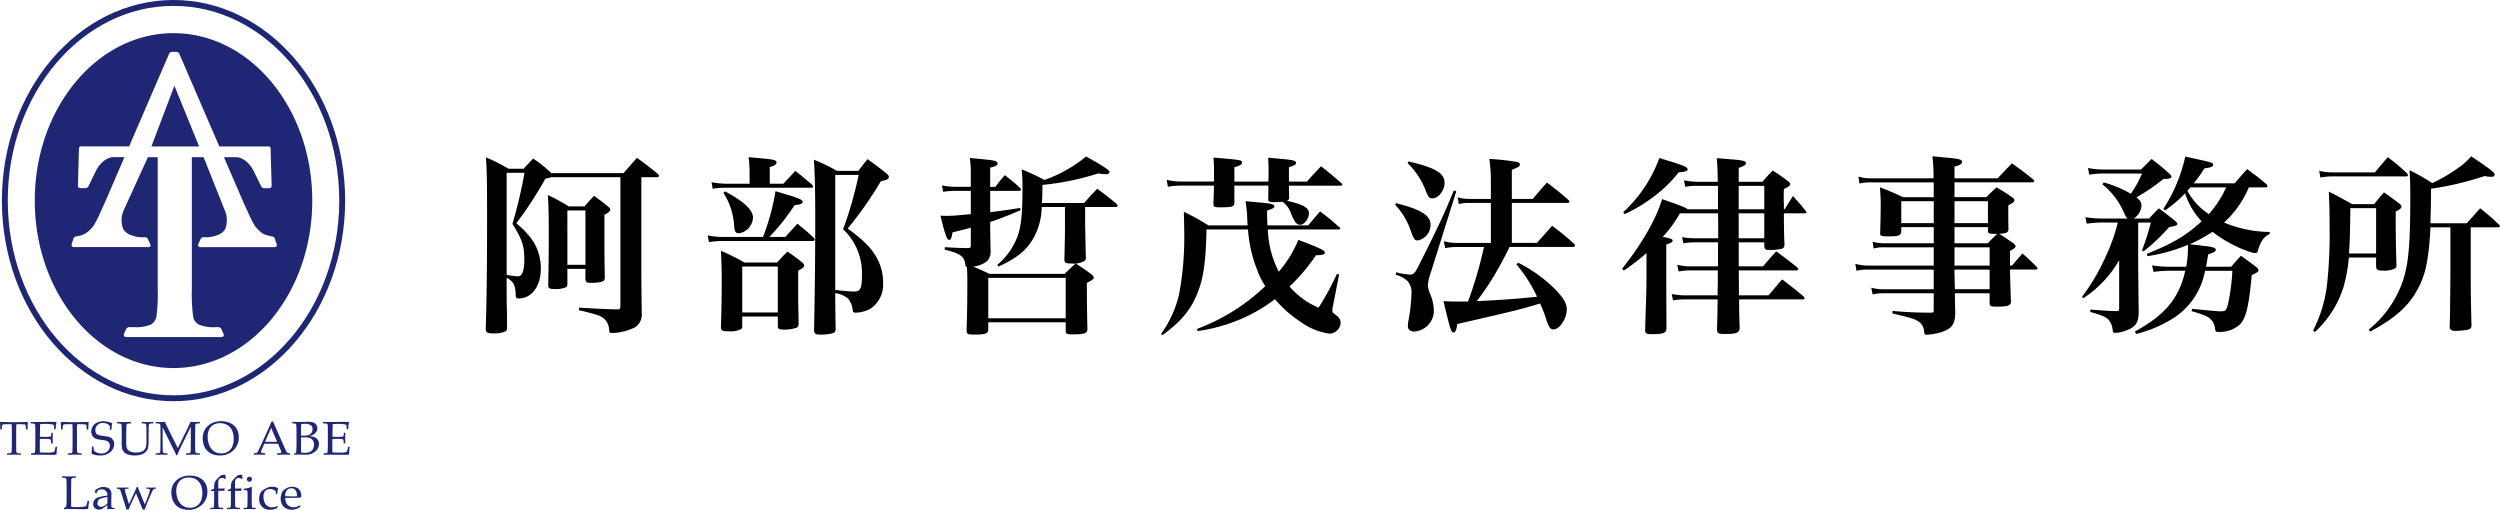 <svg xmlns="http://www.w3.org/2000/svg" width="391" height="79.742" viewBox="0 0 391 79.742">
  <g id="logo" transform="translate(-20 -5.001)">
    <g id="グループ_2" data-name="グループ 2" transform="translate(20 5)">
      <g id="グループ_37" data-name="グループ 37" transform="translate(0 0)">
        <path id="パス_1" data-name="パス 1" d="M.267,68.364H.036c0-.575-.015-.976-.036-1.2.27.01.7.02,1.274.039.472.007.784.012.94.012s.563-.007,1.179-.021q.665-.016.972-.03c-.028.273-.048.67-.059,1.2h-.24l-.03-.34A3.409,3.409,0,0,0,4,67.662L3.964,67.6,3.9,67.57c-.033-.006-.159-.016-.373-.028s-.382-.02-.507-.02H2.567a8.855,8.855,0,0,0-.036.939v2.116c0,.326,0,.651.01.958a1.2,1.2,0,0,0,.052.409l.14.1a2.538,2.538,0,0,0,.54.04v.229c-.447-.02-.78-.028-1-.028-.1,0-.487.008-1.166.028v-.229a2.574,2.574,0,0,0,.541-.04l.128-.083a.809.809,0,0,0,.058-.351c0-.054.007-.395.021-1.03v-2.11l-.009-.333-.023-.612H1.266a5.033,5.033,0,0,0-.767.04l-.116.043A1.3,1.3,0,0,0,.31,68Z" transform="translate(0 -1.18)" fill="#1f2774"/>
        <path id="パス_2" data-name="パス 2" d="M4.945,72.309v-.228a1.427,1.427,0,0,0,.514-.06l.077-.071a1.2,1.2,0,0,0,.05-.376c.017-.321.023-.593.023-.823V68.9c0-.328,0-.646-.01-.964a1.12,1.12,0,0,0-.055-.406l-.136-.09a2.755,2.755,0,0,0-.54-.038v-.234l1.063.019,1.125-.015c.542-.009.934-.014,1.18-.014a5.2,5.2,0,0,1,.695.044l-.08.361c-.009.02-.029.268-.069.751H8.547a3.972,3.972,0,0,0-.05-.676,1.8,1.8,0,0,0-.449-.111,7.731,7.731,0,0,0-.838-.05c-.061,0-.194,0-.4.016s-.355.016-.443.021c-.009.269-.019.523-.024.755l-.015,1.218c.293.02.56.025.8.025a5.284,5.284,0,0,0,.756-.04l.151-.053a.807.807,0,0,0,.06-.3l.024-.25h.223v.07l-.016.751.016.844h-.26l-.011-.248a.851.851,0,0,0-.048-.334l-.162-.088a5.166,5.166,0,0,0-.829-.042c-.162,0-.4.006-.707.019-.012.237-.018.6-.018,1.073,0,.449.006.786.018,1.019.36.027.76.036,1.2.036a6.08,6.08,0,0,0,.673-.023l.374-.1.091-.3c.053-.214.089-.374.1-.483H9.03a8.875,8.875,0,0,0-.1,1.209,5.186,5.186,0,0,1-.781.047l-2.225-.022c-.033,0-.36.006-.978.022" transform="translate(-0.086 -1.18)" fill="#1f2774"/>
        <path id="パス_3" data-name="パス 3" d="M9.943,68.364H9.711c0-.575-.013-.976-.038-1.2.274.01.7.02,1.277.039.471.007.782.012.94.012s.561-.007,1.175-.021c.443-.011.772-.021.974-.03-.028.273-.049.67-.06,1.2h-.241l-.028-.34a3.262,3.262,0,0,0-.041-.362l-.033-.061-.062-.031c-.034-.006-.155-.016-.369-.028s-.384-.02-.509-.02h-.454a8.316,8.316,0,0,0-.037.939v2.116c0,.326,0,.651.009.958a1.172,1.172,0,0,0,.055.409l.139.1a2.518,2.518,0,0,0,.539.04v.229c-.446-.02-.778-.028-1.005-.028-.094,0-.483.008-1.163.028v-.229a2.513,2.513,0,0,0,.538-.04l.13-.083a.82.82,0,0,0,.059-.351c0-.054.008-.395.018-1.03v-2.11l-.006-.333-.024-.612h-.556a5.024,5.024,0,0,0-.763.04l-.115.043A1.168,1.168,0,0,0,9.985,68Z" transform="translate(-0.17 -1.18)" fill="#1f2774"/>
        <path id="パス_4" data-name="パス 4" d="M14.563,72.133a8.479,8.479,0,0,0,.068-1.128h.251a2.711,2.711,0,0,0,.062.625l.208.2a1.629,1.629,0,0,0,.442.195,1.847,1.847,0,0,0,.534.085,1.414,1.414,0,0,0,.695-.169,1.058,1.058,0,0,0,.463-.442,1.225,1.225,0,0,0,.146-.585,1.071,1.071,0,0,0-.073-.415l-.224-.278-.367-.154c-.092-.008-.276-.036-.552-.074s-.51-.072-.7-.11a1.643,1.643,0,0,1-.573-.274,1.143,1.143,0,0,1-.3-.407,1.294,1.294,0,0,1-.113-.545,1.522,1.522,0,0,1,.229-.8,1.5,1.5,0,0,1,.678-.587,2.247,2.247,0,0,1,.978-.212,3.363,3.363,0,0,1,.692.082,3.668,3.668,0,0,1,.7.237,3.615,3.615,0,0,0-.075.428c-.017.132-.028.325-.036.584h-.248a3.7,3.7,0,0,0-.034-.612l-.256-.234a1.635,1.635,0,0,0-.8-.212,1.179,1.179,0,0,0-.866.323,1.1,1.1,0,0,0-.323.826.884.884,0,0,0,.114.478.816.816,0,0,0,.414.269,3.936,3.936,0,0,0,.675.127c.31.041.588.087.838.132a1.412,1.412,0,0,1,.519.242l.275.363a1.242,1.242,0,0,1,.109.532,1.622,1.622,0,0,1-.613,1.258,2.352,2.352,0,0,1-1.6.537,3.107,3.107,0,0,1-1.339-.283" transform="translate(-0.255 -1.178)" fill="#1f2774"/>
        <path id="パス_5" data-name="パス 5" d="M18.631,67.4v-.234c.4.015.781.027,1.128.027s.7-.012,1.055-.027V67.4a2.827,2.827,0,0,0-.537.038l-.128.083a.839.839,0,0,0-.059.348c0,.051-.011.393-.021,1.033v1.339a3.181,3.181,0,0,0,.1,1.026.933.933,0,0,0,.323.411,1.385,1.385,0,0,0,.465.2,2.644,2.644,0,0,0,.649.075,2.6,2.6,0,0,0,.746-.1,1.317,1.317,0,0,0,.486-.246l.238-.318a1.689,1.689,0,0,0,.12-.489,7.318,7.318,0,0,0,.034-.783V68.9c0-.331,0-.649-.019-.967a1.12,1.12,0,0,0-.05-.406l-.139-.09a2.817,2.817,0,0,0-.535-.038v-.234c.41.015.71.027.895.027s.482-.012.929-.027V67.4a2.732,2.732,0,0,0-.534.038l-.134.083a.838.838,0,0,0-.056.348c0,.051-.008.393-.016,1.033v1.215a4.208,4.208,0,0,1-.128,1.248,1.441,1.441,0,0,1-.472.626,1.833,1.833,0,0,1-.663.312,3.257,3.257,0,0,1-.9.115,3.421,3.421,0,0,1-1-.131,1.62,1.62,0,0,1-.643-.347l-.3-.443a3.262,3.262,0,0,1-.105-1V68.9c0-.331,0-.649-.012-.967a1.149,1.149,0,0,0-.052-.406l-.139-.09a2.774,2.774,0,0,0-.537-.038" transform="translate(-0.327 -1.18)" fill="#1f2774"/>
        <path id="パス_6" data-name="パス 6" d="M24.789,67.4v-.234q.392.013.75.013c.242,0,.474,0,.694-.013.222.485.419.906.6,1.268l1.418,2.831,1.272-2.6c.348-.7.583-1.207.7-1.5.264.009.485.013.665.013s.437,0,.811-.013V67.4a2.76,2.76,0,0,0-.536.038l-.135.083a.85.85,0,0,0-.057.348c0,.051-.008.393-.016,1.033v1.675c0,.327,0,.651.016.959a1.207,1.207,0,0,0,.054.408l.139.1a2.563,2.563,0,0,0,.535.04v.228c-.5-.019-.854-.028-1.062-.028-.167,0-.535.01-1.107.028v-.228a2.621,2.621,0,0,0,.544-.04l.132-.083a.81.81,0,0,0,.055-.352c0-.053.008-.394.018-1.03V67.919l-1.285,2.617c-.2.407-.362.732-.475.982-.081.181-.207.47-.373.862H28l-.088-.223-.254-.525-1.784-3.59v2.535c0,.327.006.651.013.959a1.111,1.111,0,0,0,.056.408l.137.1a2.61,2.61,0,0,0,.54.04v.228l-.9-.022-.928.022v-.228a2.558,2.558,0,0,0,.534-.04l.134-.083a.958.958,0,0,0,.055-.352c0-.053.01-.394.02-1.03V68.9c0-.331,0-.649-.01-.967a1.1,1.1,0,0,0-.057-.406l-.137-.09a2.819,2.819,0,0,0-.539-.038" transform="translate(-0.436 -1.18)" fill="#1f2774"/>
        <path id="パス_7" data-name="パス 7" d="M32.267,69.771a3.073,3.073,0,0,1,.178-1.06,2.249,2.249,0,0,1,.586-.87,2.674,2.674,0,0,1,.931-.585,3.267,3.267,0,0,1,1.187-.2,3.575,3.575,0,0,1,1.118.168,2.485,2.485,0,0,1,.826.447,2.226,2.226,0,0,1,.508.608,2.14,2.14,0,0,1,.228.575,3.087,3.087,0,0,1,.086.719,2.714,2.714,0,0,1-.847,2.033,2.953,2.953,0,0,1-2.135.811,3.14,3.14,0,0,1-1.093-.185,2.281,2.281,0,0,1-.855-.551,2.374,2.374,0,0,1-.537-.882,3.1,3.1,0,0,1-.181-1.027m.776-.3a3.573,3.573,0,0,0,.07.7,3.209,3.209,0,0,0,.18.611,2.256,2.256,0,0,0,.468.733,1.81,1.81,0,0,0,.645.431,2.121,2.121,0,0,0,.79.14,1.866,1.866,0,0,0,1.043-.284A1.7,1.7,0,0,0,36.9,71a3.025,3.025,0,0,0,.217-1.193,3.471,3.471,0,0,0-.155-1.061,2.307,2.307,0,0,0-.257-.535,1.982,1.982,0,0,0-.382-.422,1.872,1.872,0,0,0-.576-.3,2.317,2.317,0,0,0-.766-.126,2.049,2.049,0,0,0-1.04.26,1.6,1.6,0,0,0-.675.743,2.616,2.616,0,0,0-.224,1.1" transform="translate(-0.567 -1.178)" fill="#1f2774"/>
        <path id="パス_8" data-name="パス 8" d="M40.422,72.308v-.242a1.908,1.908,0,0,0,.369-.027l.134-.077a.93.93,0,0,0,.181-.292c.04-.086.206-.426.483-1.016l.935-2.044q.153-.335.653-1.5h.239l1.6,3.636c.258.589.431.959.516,1.106l.154.167a1.247,1.247,0,0,0,.378.046v.242c-.387-.021-.658-.032-.812-.032l-1.2.032v-.242a4.678,4.678,0,0,0,.51-.028l.12-.052.034-.086-.054-.207-.461-1.108h-2.16l-.4.933a1.054,1.054,0,0,0-.107.366l.028.079.131.067a3.087,3.087,0,0,0,.483.036v.242c-.423-.019-.738-.029-.946-.029-.242,0-.506.01-.8.029m1.742-2.032h1.878L43.115,68.1Z" transform="translate(-0.71 -1.179)" fill="#1f2774"/>
        <path id="パス_9" data-name="パス 9" d="M46.833,72.309V72.14A2.128,2.128,0,0,0,47.09,72l.043-.1a4,4,0,0,0,.036-.461c.01-.236.02-.416.02-.537v-2.18c0-.24-.01-.516-.023-.833a1.086,1.086,0,0,0-.051-.373l-.08-.068a1.632,1.632,0,0,0-.515-.053v-.234l.312,0,.775.022,1.374-.036a2.5,2.5,0,0,1,.841.112.9.9,0,0,1,.46.356.922.922,0,0,1,.167.541,1.013,1.013,0,0,1-.1.449l-.266.363-.369.255a2.936,2.936,0,0,1-.531.171,4.6,4.6,0,0,1,.706.117,1.373,1.373,0,0,1,.449.232l.274.376a1.267,1.267,0,0,1,.094.492,1.46,1.46,0,0,1-.334.945,2.062,2.062,0,0,1-.861.6,2.742,2.742,0,0,1-.933.142L47.5,72.282c-.116,0-.34.007-.668.027m1.065-3,.371.01a2.624,2.624,0,0,0,.716-.072.976.976,0,0,0,.389-.18l.231-.3a1.051,1.051,0,0,0,.093-.448.713.713,0,0,0-.3-.65,1.52,1.52,0,0,0-.869-.207,3.164,3.164,0,0,0-.6.057c-.023.2-.03.514-.03.934Zm.008,2.635A2.945,2.945,0,0,0,48.5,72a1.813,1.813,0,0,0,.793-.146,1.056,1.056,0,0,0,.469-.444,1.416,1.416,0,0,0,.161-.678,1.255,1.255,0,0,0-.153-.642.917.917,0,0,0-.46-.381,2.885,2.885,0,0,0-1-.126c-.107,0-.245,0-.409.012v1.373c0,.134,0,.453.008.969" transform="translate(-0.817 -1.18)" fill="#1f2774"/>
        <path id="パス_10" data-name="パス 10" d="M51.517,72.309v-.228a1.448,1.448,0,0,0,.516-.06l.075-.071a1.094,1.094,0,0,0,.049-.376c.02-.321.023-.593.023-.823V68.9c0-.328,0-.646-.009-.964a1.2,1.2,0,0,0-.052-.406l-.139-.09a2.707,2.707,0,0,0-.539-.038v-.234l1.061.019,1.13-.015c.539-.009.932-.014,1.174-.014a5.215,5.215,0,0,1,.7.044l-.084.361c0,.02-.026.268-.067.751h-.235a3.7,3.7,0,0,0-.047-.676,1.794,1.794,0,0,0-.451-.111,7.746,7.746,0,0,0-.838-.05c-.06,0-.193,0-.4.016s-.352.016-.445.021c-.009.269-.017.523-.022.755L52.9,69.484c.291.02.559.025.8.025a5.339,5.339,0,0,0,.758-.04l.15-.053a.759.759,0,0,0,.061-.3l.024-.25h.223v.07l-.018.751.018.844h-.26l-.012-.248a.858.858,0,0,0-.05-.334l-.163-.088a5.086,5.086,0,0,0-.823-.042c-.166,0-.406.006-.71.019-.014.237-.018.6-.018,1.073,0,.449,0,.786.018,1.019.36.027.76.036,1.2.036a6.186,6.186,0,0,0,.677-.023l.37-.1.09-.3c.053-.214.092-.374.107-.483H55.6a9.718,9.718,0,0,0-.1,1.209,5.209,5.209,0,0,1-.777.047l-2.23-.022c-.032,0-.359.006-.979.022" transform="translate(-0.904 -1.18)" fill="#1f2774"/>
        <path id="パス_11" data-name="パス 11" d="M10.177,80.971v-.187a1.391,1.391,0,0,0,.3-.168l.05-.084a2.421,2.421,0,0,0,.046-.434c.01-.33.018-.526.018-.588V77.561c0-.332-.006-.65-.013-.965a1.084,1.084,0,0,0-.053-.406l-.138-.093a2.656,2.656,0,0,0-.54-.041v-.227q.909.022,1.128.023c.158,0,.515-.008,1.068-.023v.227a2.571,2.571,0,0,0-.536.041l-.134.086a.836.836,0,0,0-.056.349c0,.051-.009.39-.019,1.029v2.431c0,.253.01.46.019.622.283.017.563.023.841.023a5.571,5.571,0,0,0,1.478-.132l.084-.248.15-.6h.249c-.051.356-.109.78-.162,1.268l-.242.035c-.128,0-.327.01-.594.01l-2.211-.027c-.24,0-.481.009-.728.027" transform="translate(-0.173 -1.332)" fill="#1f2774"/>
        <path id="パス_12" data-name="パス 12" d="M15.348,78.518l-.2-.05V78a4.087,4.087,0,0,1,.774-.4,1.7,1.7,0,0,1,.521-.075,1.475,1.475,0,0,1,.717.157.953.953,0,0,1,.431.441,1.3,1.3,0,0,1,.1.554l-.019.668v1.077l.029.249.072.081.156.027.24.024V81c-.2-.018-.38-.027-.536-.027s-.349.009-.6.027l.021-.639c-.51.374-.81.583-.9.632l-.359.069a1,1,0,0,1-.705-.237.806.806,0,0,1-.253-.621,1.14,1.14,0,0,1,.09-.453l.213-.33.249-.179a4.122,4.122,0,0,1,.7-.211c.327-.075.647-.129.967-.169a1.254,1.254,0,0,0-.086-.531l-.3-.314a1.021,1.021,0,0,0-.52-.127l-.384.06-.2.1-.069.133Zm1.713.568a6.991,6.991,0,0,0-.831.183,1.639,1.639,0,0,0-.485.2l-.148.184-.1.4a.539.539,0,0,0,.156.417.574.574,0,0,0,.426.153.963.963,0,0,0,.493-.142,1.905,1.905,0,0,0,.488-.419Z" transform="translate(-0.261 -1.362)" fill="#1f2774"/>
        <path id="パス_13" data-name="パス 13" d="M20.1,81.042l-.155-.507-.349-1.121c-.1-.322-.2-.634-.3-.94a3.51,3.51,0,0,0-.2-.519l-.126-.1a1.57,1.57,0,0,0-.355-.052V77.6c.272.018.566.028.878.028.335,0,.647-.01.933-.028V77.8a2.573,2.573,0,0,0-.452.023l-.1.053-.034.087a2.453,2.453,0,0,0,.11.447l.347,1.169c.06.194.127.407.207.633l.288-.629.546-1.19c.13-.288.252-.571.367-.856h.184c.163.439.276.735.335.876l.428,1.05c.147.351.255.617.331.8l.278-.714c.185-.459.326-.853.429-1.175A1.65,1.65,0,0,0,23.768,78l-.073-.145a1.267,1.267,0,0,0-.484-.052V77.6c.376.018.641.028.784.028.177,0,.412-.01.711-.028V77.8l-.294.034-.129.117a3.3,3.3,0,0,0-.3.576l-.391.91-.169.406c-.033.08-.126.325-.286.74a3.773,3.773,0,0,0-.159.456h-.35l-.179-.455L21.6,78.511l-.36.753-.423.906c-.1.212-.173.388-.233.536l-.125.337Z" transform="translate(-0.327 -1.362)" fill="#1f2774"/>
        <path id="パス_14" data-name="パス 14" d="M27.272,78.429a3,3,0,0,1,.179-1.056,2.237,2.237,0,0,1,.587-.874,2.806,2.806,0,0,1,.929-.585,3.294,3.294,0,0,1,1.187-.2,3.539,3.539,0,0,1,1.118.167,2.381,2.381,0,0,1,.828.443,2.281,2.281,0,0,1,.509.608,2.409,2.409,0,0,1,.227.578,2.829,2.829,0,0,1,.083.714,2.712,2.712,0,0,1-.845,2.036,2.948,2.948,0,0,1-2.132.81,3.22,3.22,0,0,1-1.093-.182,2.268,2.268,0,0,1-.858-.547,2.438,2.438,0,0,1-.532-.884,3.063,3.063,0,0,1-.186-1.032m.775-.3a3.651,3.651,0,0,0,.072.7,3.547,3.547,0,0,0,.18.615,2.285,2.285,0,0,0,.469.725,1.91,1.91,0,0,0,.645.439,2.23,2.23,0,0,0,.788.14,1.867,1.867,0,0,0,1.047-.292,1.681,1.681,0,0,0,.66-.8,3.041,3.041,0,0,0,.217-1.187,3.5,3.5,0,0,0-.153-1.066,2.168,2.168,0,0,0-.26-.535,1.833,1.833,0,0,0-.381-.42,1.812,1.812,0,0,0-.578-.306,2.286,2.286,0,0,0-.763-.12,2.081,2.081,0,0,0-1.04.252,1.656,1.656,0,0,0-.675.749,2.608,2.608,0,0,0-.227,1.1" transform="translate(-0.479 -1.33)" fill="#1f2774"/>
        <path id="パス_15" data-name="パス 15" d="M33.566,78.133v-.144a3.813,3.813,0,0,0,.515-.254v-.215a2.343,2.343,0,0,1,.063-.664l.172-.349a5.357,5.357,0,0,1,.531-.571,1.815,1.815,0,0,1,.357-.288l.36-.076.3.047.014.6-.085.032-.229-.137-.268-.044-.327.078-.186.23a1.95,1.95,0,0,0-.058.606v.749h.395q.3,0,.587-.023l.036.019-.074.377c-.216-.009-.376-.017-.475-.017s-.263.008-.47.017V79.4c0,.162,0,.453.018.876l.02.284.038.086.081.046a5.082,5.082,0,0,0,.606.065v.207c-.582-.019-.935-.028-1.059-.028s-.438.009-.961.028V80.76l.357,0,.121-.027.068-.062.051-.252c0-.033,0-.38.019-1.039V78.108Z" transform="translate(-0.588 -1.328)" fill="#1f2774"/>
        <path id="パス_16" data-name="パス 16" d="M36.236,78.133v-.144a3.9,3.9,0,0,0,.513-.254v-.215a2.381,2.381,0,0,1,.063-.664l.173-.349a5.126,5.126,0,0,1,.531-.571,1.838,1.838,0,0,1,.359-.288l.356-.076.3.047.016.6-.084.032-.232-.137-.266-.044-.327.078-.186.23a1.962,1.962,0,0,0-.06.606v.749h.4c.2,0,.4-.008.585-.023l.037.019-.073.377c-.217-.009-.378-.017-.478-.017s-.261.008-.469.017V79.4c0,.162.01.453.021.876l.018.284.037.086.083.046a5,5,0,0,0,.6.065v.207c-.578-.019-.933-.028-1.058-.028s-.433.009-.961.028V80.76l.358,0,.121-.027.069-.062.052-.252c0-.033,0-.38.017-1.039V78.108Z" transform="translate(-0.635 -1.328)" fill="#1f2774"/>
        <path id="パス_17" data-name="パス 17" d="M38.788,77.99v-.209A3.9,3.9,0,0,0,40,77.48l.082.059c-.022.515-.031.9-.031,1.176v.661q.021.946.023,1.02l.041.264.05.057.091.04c.013,0,.149,0,.413.007v.207c-.377-.018-.682-.027-.906-.027q-.3,0-.978.027v-.207l.355,0,.127-.028.064-.061.052-.252c0-.033,0-.381.018-1.044v-.634a2.788,2.788,0,0,0-.039-.646l-.08-.079a2.346,2.346,0,0,0-.5-.028m.91-2.12.3.119.12.29-.12.288-.3.117-.3-.117-.122-.288.122-.29Z" transform="translate(-0.682 -1.333)" fill="#1f2774"/>
        <path id="パス_18" data-name="パス 18" d="M44.2,80.587l-.148.244a2.113,2.113,0,0,1-1.079.254,1.592,1.592,0,0,1-1.713-1.717,1.907,1.907,0,0,1,.128-.737,1.259,1.259,0,0,1,.308-.485,2.327,2.327,0,0,1,.467-.309,4.18,4.18,0,0,1,.484-.246,1.593,1.593,0,0,1,.605-.105,2.407,2.407,0,0,1,.605.069l.344.145c-.028.187-.049.327-.062.419s-.026.27-.047.522h-.213a2.962,2.962,0,0,0-.042-.439l-.068-.1-.348-.173a1.35,1.35,0,0,0-.459-.075,1.091,1.091,0,0,0-.545.125.834.834,0,0,0-.357.4,1.536,1.536,0,0,0-.127.673,2.166,2.166,0,0,0,.178.892,1.255,1.255,0,0,0,.488.582,1.313,1.313,0,0,0,.688.184l.371-.045a3.066,3.066,0,0,0,.465-.173Z" transform="translate(-0.725 -1.361)" fill="#1f2774"/>
        <path id="パス_19" data-name="パス 19" d="M47.791,80.439l-.12.256a2.81,2.81,0,0,1-.376.208,2.2,2.2,0,0,1-.4.129,2.024,2.024,0,0,1-.476.052,1.994,1.994,0,0,1-.891-.2,1.438,1.438,0,0,1-.62-.592,1.9,1.9,0,0,1-.225-.934,2.222,2.222,0,0,1,.121-.75,1.386,1.386,0,0,1,.267-.5,1.754,1.754,0,0,1,.335-.266,2.616,2.616,0,0,1,.45-.237,1.758,1.758,0,0,1,.638-.116,1.541,1.541,0,0,1,.756.182,1.132,1.132,0,0,1,.494.5,1.6,1.6,0,0,1,.156.721l-.017.246a4.089,4.089,0,0,1-.482.065c-.268.02-.535.029-.8.029H45.4a1.769,1.769,0,0,0,.186.842,1.091,1.091,0,0,0,.487.472,1.431,1.431,0,0,0,.65.153,1.462,1.462,0,0,0,.451-.069,3.021,3.021,0,0,0,.558-.264ZM45.4,78.957c.07.007.2.016.4.023.37.011.626.021.763.021.332,0,.552-.01.655-.021l0-.134A1.243,1.243,0,0,0,46.976,78a.815.815,0,0,0-.637-.268.85.85,0,0,0-.679.3,1.388,1.388,0,0,0-.262.926" transform="translate(-0.785 -1.362)" fill="#1f2774"/>
        <path id="パス_20" data-name="パス 20" d="M27.235,5.281c-11.982,0-21.7,11.727-21.7,26.19s9.716,26.185,21.7,26.185,21.7-11.729,21.7-26.185-9.717-26.19-21.7-26.19m16.08,33.37-.007.009-.087.058-.064.014-.049.013H31.356L31.1,38.6l-.017-.3.457-.942.277-.177a4.7,4.7,0,0,0,2.2-.292,2.34,2.34,0,0,0,1.288-.934,3.849,3.849,0,0,0-.084-3.038L31.94,24.68H30.1v20.6a26.451,26.451,0,0,0,.211,4.362,1.77,1.77,0,0,0,.856,1.205,5.81,5.81,0,0,0,2.639.413h.576l.279.178.429.938-.021.294-.258.142H19.731l-.259-.142-.02-.294.43-.938.278-.178h.9a5.8,5.8,0,0,0,2.637-.413,1.77,1.77,0,0,0,.857-1.205,26.658,26.658,0,0,0,.209-4.362V24.68H23.229l-3.767,8.258a3.823,3.823,0,0,0-.077,3.02,2.328,2.328,0,0,0,1.289.934,4.825,4.825,0,0,0,2.218.292l.277.181.408.875.074.2a.3.3,0,0,1-.306.3H11.578l-.247-.123-.047-.274.321-1,.125-.153.153-.088c.412-.081.739-.151,1.019-.232a3.643,3.643,0,0,0,1.467-1.025,5.251,5.251,0,0,0,.489-.641c.338-.6.663-1.282.668-1.292l.993-2.193,3.043-7.044h-1.81c-.071,0-1.666.028-2.783,2.416l-1.105,2.249-.275.175h-1l-.218-.094-.087-.222.165-5.912a.306.306,0,0,1,.306-.3h7.537l6.3-14.588.281-.189h.944l.279.189L34.4,23h7.717a.306.306,0,0,1,.3.3l.165,5.912-.087.222-.219.094h-1L41,29.345,39.9,27.1c-1.138-2.431-2.792-2.422-2.779-2.42h-2l3.045,7.048,1,2.193c0,.006.326.693.665,1.292a5.3,5.3,0,0,0,.483.637,3.857,3.857,0,0,0,1.177.927,10.13,10.13,0,0,0,1.332.329l.233.209.24.779.1.229-.03.289ZM23.775,23l3.6-9.5L31.238,23H23.775" transform="translate(-0.097 -0.093)" fill="#1f2774"/>
        <path id="パス_21" data-name="パス 21" d="M27.143,62.751C12.344,62.751.3,48.672.3,31.378S12.344,0,27.143,0,53.986,14.076,53.986,31.378,41.945,62.751,27.143,62.751m0-61.83c-14.292,0-25.92,13.66-25.92,30.457s11.628,30.45,25.92,30.45,25.921-13.659,25.921-30.45S41.437.921,27.143.921" transform="translate(-0.005 0)" fill="#1f2774"/>
      </g>
    </g>
    <g id="グループ_38" data-name="グループ 38" transform="translate(0 -0.533)">
      <path id="パス_90" data-name="パス 90" d="M98.87,28.051c.932-1.053,1.2-1.382,2.1-2.4,1.473,1.051,1.893,1.382,3.246,2.494.15.149.21.239.21.329,0,.121-.15.211-.361.211h-2.4V40.853c0,3.306,0,4.3.06,9.014a2.4,2.4,0,0,1-.992,2.255,8.517,8.517,0,0,1-3.636.932c-.391,0-.451-.09-.481-.6a2.378,2.378,0,0,0-.9-1.743c-.571-.42-1.173-.6-3.818-1.231l.03-.392c3.756.211,3.817.211,5.89.27h.09c.391,0,.481-.12.481-.571v-20.1H87.542a4.17,4.17,0,0,1-.872.21,60.483,60.483,0,0,1-4.569,7,12.192,12.192,0,0,1,2.676,2.856,8.109,8.109,0,0,1,1.171,4.176c0,2.8-1.412,4.719-3.485,4.719-.332,0-.422-.121-.452-.512-.029-1.563-.361-2.164-1.411-2.735v1.954c0,1.683,0,1.683.059,4.147v1.8a.579.579,0,0,1-.27.51,4.558,4.558,0,0,1-1.862.3c-.962,0-1.2-.149-1.2-.751v-.029c.149-4.418.21-9.827.21-17.761,0-4.9-.031-7.182-.18-8.985a25.566,25.566,0,0,1,3.515,1.772h2.374c.662-.721.872-.932,1.5-1.592A18.839,18.839,0,0,1,87.3,27.781l.3.27ZM80.6,43.948a11.06,11.06,0,0,0,1.773.241c.661,0,.991-.9.991-2.675,0-2.075-.36-3.157-1.862-5.531a73.571,73.571,0,0,0,1.893-7.994H80.6Zm9.5,1.352c0,.332-.059.481-.18.571a3.863,3.863,0,0,1-1.8.3c-.841,0-.993-.09-1.023-.631.061-2.494.091-5.2.091-7.995,0-2.765-.03-4.386-.151-6.07a28.161,28.161,0,0,1,3.276,1.774H92.77c.631-.721.841-.963,1.5-1.653.992.72,1.291.932,2.193,1.683.24.18.331.331.331.48,0,.27-.21.422-.9.812v3.034c0,3.1,0,3.937.06,6.673,0,.421-.09.6-.391.721a5.935,5.935,0,0,1-1.682.209c-.782,0-.933-.09-.963-.57V43.016H90.095Zm0-2.915H92.92v-8.5H90.095Z" transform="translate(18.641 4.566)"/>
      <path id="パス_91" data-name="パス 91" d="M121.81,38.029c.932-1.022.932-1.022,1.893-2.074,1.142.932,1.473,1.2,2.494,2.134a.574.574,0,0,1,.21.361c0,.12-.12.21-.3.21H112.253a13.327,13.327,0,0,0-2.374.18l-.21-1.052a12.075,12.075,0,0,0,2.494.24h6.161a35.316,35.316,0,0,0,1.953-7.152c3.516,1.023,4.237,1.292,4.237,1.653,0,.3-.331.421-1.262.541a32.8,32.8,0,0,1-3.937,4.959Zm-.3-8.323c.811-.873,1.082-1.143,1.863-2.013,1.142.9,1.5,1.2,2.615,2.163a.809.809,0,0,1,.18.27c0,.15-.15.21-.421.21H112.854a14.066,14.066,0,0,0-2.4.15l-.18-1.022a12.739,12.739,0,0,0,2.584.241h3.366V27.963a23.994,23.994,0,0,0-.15-2.405c3.967.331,4.358.392,4.358.841,0,.3-.3.482-1.052.691v2.616Zm-6.431,22.147a.752.752,0,0,1-.18.6,3.939,3.939,0,0,1-1.983.331c-.992,0-1.172-.12-1.172-.691.09-3.005.12-4.718.12-7.333,0-1.713-.03-2.434-.12-4.568a34.966,34.966,0,0,1,3.666,1.833h5.109c.721-.78.932-1.022,1.623-1.713,1.022.691,1.322.933,2.254,1.653.24.21.361.361.361.511,0,.27-.24.481-.932.811v4.6c0,.151,0,.151.03,1.442.03,1.142.03,1.2.03,2.284,0,.362-.09.511-.361.632a5.924,5.924,0,0,1-1.893.27c-.811,0-.992-.09-.992-.572V50.471h-5.56ZM112.4,30.908c3.005,1.622,4.357,2.914,4.357,4.117a2.632,2.632,0,0,1-2.194,2.433c-.511,0-.691-.27-.751-1.112a10.777,10.777,0,0,0-1.683-5.229Zm2.675,18.932h5.56V42.657h-5.56Zm14.545-2.494c0,.782,0,.873.06,5.019a.693.693,0,0,1-.27.661,6.23,6.23,0,0,1-2.134.27c-.781,0-.962-.15-.962-.751.12-6.581.18-11.36.18-17.158,0-4.689-.06-6.913-.21-9.436a28.249,28.249,0,0,1,3.606,1.743h3.336c.631-.811.811-1.053,1.443-1.833,1.352.961,1.743,1.261,2.975,2.253.27.211.361.361.361.541,0,.3-.331.481-1.232.631a59.228,59.228,0,0,1-5.2,7.423c2.524,1.863,3.726,3.065,4.6,4.688a7.851,7.851,0,0,1,.932,3.787,4.515,4.515,0,0,1-1.923,4.027,5,5,0,0,1-2.314.661c-.421,0-.481-.06-.541-.631a3.376,3.376,0,0,0-.691-1.563,4.082,4.082,0,0,0-2.013-.871Zm0-1.022c1.743.18,2.494.241,2.945.241.992,0,1.232-.482,1.232-2.555a9.4,9.4,0,0,0-2.945-7.182,60.964,60.964,0,0,0,2.434-8.5h-3.666Z" transform="translate(21.011 4.564)"/>
      <path id="パス_92" data-name="パス 92" d="M148.334,28.182a15.887,15.887,0,0,0-.15-2.494c3.545.331,3.817.361,4.207.6a.532.532,0,0,1,.15.24c0,.3-.361.481-1.173.661V30.2h.812c.631-.841.841-1.082,1.471-1.833A24.905,24.905,0,0,1,156,30.345a.408.408,0,0,1,.18.3c0,.121-.15.181-.421.181h-4.389v3.336c1.954-.24,2.795-.361,4.689-.661l.06.361c-2.255.932-3.125,1.292-4.749,1.833,0,1.352,0,1.352.06,4.538a2.015,2.015,0,0,1-.631,1.653,4.164,4.164,0,0,1-2.1.781c.872.361,1.261.541,2.553,1.142H163c.752-.721.963-.932,1.744-1.624,1.111.722,1.441.933,2.434,1.684.3.24.391.361.391.511,0,.24-.24.421-1.083.841,0,2.284.03,4.688.09,7.242-.03.661-.481.81-2.373.81-.872,0-1.022-.09-1.022-.6V51.382H151.068v1.082c0,.691-.421.841-2.193.841-1.023,0-1.173-.09-1.2-.661.09-2.554.12-4.658.12-7.363,0-1.082,0-1.382-.06-2.524-.21-.09-.24-.15-.24-.3-.12-1.352-.751-1.833-3.246-2.434l.03-.391c1.8.12,2.224.12,3.576.15.392-.03.482-.09.482-.391V36.6c-.933.24-1.383.361-2.855.721-.18.992-.27,1.172-.541,1.172-.331,0-.6-.721-1.353-3.787.481.03.842.03,1.083.03.721,0,1.562-.06,3.666-.27V30.826H146.02a12.743,12.743,0,0,0-2.015.15l-.18-.992a11.079,11.079,0,0,0,2.195.21h2.314Zm2.734,22.569H163.18V44.44H151.068Zm8.355-17.4a10.26,10.26,0,0,1-1.2,4.717c-1.051,1.954-2.645,3.277-5.558,4.6l-.18-.27a10.737,10.737,0,0,0,3.246-4.688c.511-1.653.691-3.426.691-7.543,0-1.082-.03-1.5-.12-2.7a37.208,37.208,0,0,1,3.546,1.653,21.26,21.26,0,0,0,6.52-3.666c2.614,1.442,3.666,2.134,3.666,2.434,0,.18-.24.331-.541.331a6.283,6.283,0,0,1-1.231-.12,41.392,41.392,0,0,1-8.715,1.8c-.03,1.563-.03,2.074-.09,2.825h6.61c.873-.992,1.143-1.292,2.045-2.224,1.351.992,1.772,1.322,3.005,2.344.12.15.18.24.18.3,0,.15-.12.21-.391.21h-4.689V36c.06,2.975.09,4.688.12,5.2a.722.722,0,0,1-.18.571,3.413,3.413,0,0,1-2.072.42c-.933,0-1.113-.119-1.113-.66.09-3.637.09-3.877.09-5.409V33.351Z" transform="translate(23.497 4.556)"/>
      <path id="パス_93" data-name="パス 93" d="M192.431,36.854a15.746,15.746,0,0,0,1.713,6.61,18.2,18.2,0,0,0,3.065-4.989c3.366,1.293,4.147,1.653,4.147,1.983,0,.3-.391.422-1.292.422h-.09a29.2,29.2,0,0,1-4.147,4.9,12.3,12.3,0,0,0,4.538,3.306,41.413,41.413,0,0,0,2.885-5.289l.331.09-.932,4.808a3.1,3.1,0,0,0-.12.811c0,.331,0,.331.781.9a1.429,1.429,0,0,1,.511,1.081,1.772,1.772,0,0,1-1.833,1.654,10.221,10.221,0,0,1-4.6-1.954,18.777,18.777,0,0,1-3.847-3.426,25.94,25.94,0,0,1-4.418,2.7,26.769,26.769,0,0,1-7.663,2.284l-.12-.329a31.213,31.213,0,0,0,10.7-6.7,12.512,12.512,0,0,1-1.412-2.915,20.516,20.516,0,0,1-1.292-5.95h-6.491c-.12,5.438-.511,7.933-1.653,10.518-1.022,2.313-2.464,3.966-5.259,6.039l-.18-.24a17.348,17.348,0,0,0,2.795-6.131,48.357,48.357,0,0,0,.811-9.887c0-1.022-.03-1.653-.06-3.064a36.848,36.848,0,0,1,3.847,2.133h6.131c-.03-.421-.06-.631-.06-1.052a21.783,21.783,0,0,0-.27-2.734c3.636.329,3.817.36,4.177.481.21.09.331.18.331.33,0,.24-.24.361-1.112.631a4.49,4.49,0,0,0-.03.572c0,.45.03,1.112.06,1.772h6.371c.811-.962,1.052-1.262,1.863-2.194,1.352,1.022,1.743,1.353,3.005,2.465.12.09.15.149.15.209,0,.09-.09.151-.24.151ZM195.736,30c0,.541,0,.541.03,1.8,0,.33-.03.39-.331.57,2.524.571,3.426,1.083,3.426,1.953,0,.841-.721,1.8-1.382,1.8a1.02,1.02,0,0,1-.751-.421,7.625,7.625,0,0,1-.721-1.5,3.854,3.854,0,0,0-1.262-1.683c-.481.031-.811.06-1.232.06-.872,0-1.022-.06-1.022-.541.03-.992.03-1.321.03-2.044H187.2v2.646c0,.631-.3.75-2.164.75-.992,0-1.112-.06-1.112-.6.06-1.412.06-1.833.09-2.795h-5.139a12.459,12.459,0,0,0-2.074.18l-.18-1.082a9.88,9.88,0,0,0,2.284.27h5.109V28.139a21.223,21.223,0,0,0-.09-2.525c4.357.361,4.478.391,4.478.782,0,.3-.361.51-1.2.72V29.37h5.319c.03-.87.03-1.442.03-1.713,0-.751-.03-1.171-.06-2.013.9.06,1.563.121,2.013.18,1.893.15,2.344.27,2.344.631,0,.24-.24.392-1.112.661V29.37h2.825c.932-1.082,1.232-1.382,2.194-2.4,1.412,1.111,1.833,1.471,3.186,2.645.12.119.15.18.15.239,0,.09-.09.15-.27.15Z" transform="translate(25.854 4.568)"/>
      <path id="パス_94" data-name="パス 94" d="M209.978,32.723c3.937.992,5.409,1.923,5.409,3.395a2.482,2.482,0,0,1-1.983,2.435c-.511,0-.631-.15-1.112-1.5a11.019,11.019,0,0,0-2.434-4.056Zm.03,10.818a11.484,11.484,0,0,0,2.224.361c.421,0,.691-.24,1.052-.931.421-.782,1.8-3.547,2.915-5.86,1.142-2.374,1.8-3.847,2.825-6.372l.391.121-4.027,12.832a6.78,6.78,0,0,0-.421,1.892,3.932,3.932,0,0,0,.27,1.143A7.241,7.241,0,0,1,215.9,49.4a3.261,3.261,0,0,1-3.1,3.4c-.6,0-.962-.329-.962-.84a4.223,4.223,0,0,1,.12-.993,28.881,28.881,0,0,0,.451-4.146,2.7,2.7,0,0,0-.631-1.923,4.24,4.24,0,0,0-1.833-.963ZM211.932,26.2c4.267.992,5.65,1.833,5.65,3.4,0,1.141-.992,2.374-1.863,2.374-.481,0-.691-.21-.962-.873a12.163,12.163,0,0,0-2.975-4.657Zm20.1,12.742c.841-.962,1.623-1.833,2.374-2.675a41.589,41.589,0,0,1,3.4,2.794c.12.151.18.241.18.3,0,.12-.15.21-.331.21h-9.917c-.481,1.051-1.8,3.515-2.584,4.778-.721,1.172-1.352,2.1-2.524,3.7,3.877-.179,6.641-.391,9.406-.69a21.93,21.93,0,0,0-3.215-5.049l.27-.27a22.4,22.4,0,0,1,5.8,4.176c1.292,1.352,1.8,2.194,1.8,3.1,0,1.473-1.112,3.157-2.1,3.157-.451,0-.721-.361-1.082-1.473a20.379,20.379,0,0,0-.992-2.586c-3.185.963-3.215.963-12.952,3.217-.12.932-.3,1.322-.6,1.322-.361,0-.511-.541-1.563-4.9,1.232.061,1.743.061,2.494.061h1.352a65.629,65.629,0,0,0,2.494-8.535h-4.177a9.863,9.863,0,0,0-1.893.18l-.21-1.082a7.815,7.815,0,0,0,2.1.27h5.259V32.693h-3.366a5.813,5.813,0,0,0-1.653.18l-.18-1.053a7.053,7.053,0,0,0,1.863.241h3.336V29.446a25.181,25.181,0,0,0-.24-3.635,36.525,36.525,0,0,1,4.388.481c.27.09.391.209.391.39,0,.272-.18.391-1.262.841v4.539h3.276c.962-1.143,1.262-1.5,2.224-2.554,1.5,1.141,1.923,1.473,3.336,2.7.12.149.18.21.18.3s-.12.18-.3.18H228.1v6.251Z" transform="translate(28.353 4.582)"/>
      <path id="パス_95" data-name="パス 95" d="M251.964,34.325a18.637,18.637,0,0,1-2.673,3.666c1.291.3,1.533.361,1.533.6s-.3.39-.993.631v5.139c0,.24,0,2.854.031,7.874,0,.811-.422.992-2.345.992-.811,0-.992-.121-.992-.692.15-5.049.21-6.311.21-7.842V40.546a36.385,36.385,0,0,1-3.546,2.735l-.27-.3c2.975-3.666,5.379-7.845,6.251-10.88,3.1,1.083,3.666,1.323,4.027,1.593h4.718V30.027h-3.246a9.444,9.444,0,0,0-1.863.15l-.21-1.021a10.993,10.993,0,0,0,2.074.24h3.216c-.029-1.954-.06-2.374-.15-3.7.932.09,1.683.121,2.134.18,1.863.121,2.434.27,2.434.6,0,.27-.24.42-1.142.751V29.4h3.7c.691-.811.9-1.023,1.623-1.774,1.082.721,1.412.932,2.374,1.653.24.211.361.332.361.482,0,.21-.24.391-.992.78-.03.571-.03,1.173-.03,1.833l.03.512v.81h.12c.541-.9.721-1.171,1.292-2.072.932,1.022,1.2,1.321,2.013,2.343.06.09.12.15.12.211,0,.09-.12.149-.27.149h-3.276c0,2.165.03,3.756.09,4.809,0,.42-.09.6-.391.721a8.636,8.636,0,0,1-1.953.209c-.6,0-.781-.119-.811-.6v-.6h-4V42.62h3.817c.872-1.053,1.142-1.353,2.044-2.345,1.443,1.053,1.863,1.382,3.246,2.464.15.151.21.241.21.332,0,.119-.15.18-.391.18h-8.926s.03,1.292.03,3.906h4.628c.932-1.081,1.2-1.441,2.134-2.494,1.473,1.112,1.923,1.473,3.366,2.675a.629.629,0,0,1,.15.27c0,.121-.15.18-.331.18h-9.917c0,1.653.03,3.125.09,4.388-.03.841-.421,1.022-2.4,1.022-.962,0-1.142-.12-1.142-.78.06-2.134.06-2.194.091-4.629h-4.9a11.615,11.615,0,0,0-2.074.151l-.21-.993a11.457,11.457,0,0,0,2.284.21h4.9c0-.661,0-1.292.029-1.593V43.251h-4.147a9.122,9.122,0,0,0-1.983.18l-.21-1.053a8.618,8.618,0,0,0,2.194.241h4.177V38.864h-3.576a10.58,10.58,0,0,0-1.833.15l-.21-.963a11.411,11.411,0,0,0,1.893.18h3.756V35.767l-.03-1.442Zm-8.865-.18a21.4,21.4,0,0,0,5.65-8.474c.871.27,1.594.51,2.044.631,1.863.6,2.374.841,2.374,1.141,0,.27-.3.392-1.412.482a20.319,20.319,0,0,1-4.418,4.176,21.642,21.642,0,0,1-4.026,2.345Zm22.058-4.117h-4v3.666h4Zm-4,8.2h4V34.325h-4Z" transform="translate(30.775 4.572)"/>
      <path id="パス_96" data-name="パス 96" d="M281.508,39.663a5.973,5.973,0,0,0-1.743.18l-.15-1.052a7.032,7.032,0,0,0,1.923.24h7.633V36.508h-5.079v.6c-.03.721-.331.841-2.134.841-1.022,0-1.172-.06-1.172-.541.06-1.653.09-2.945.09-4.448,0-.841-.03-1.473-.12-2.675a38.183,38.183,0,0,1,3.606,1.533h4.808V29.505H279.4a7.3,7.3,0,0,0-1.833.18l-.18-1.082a7.124,7.124,0,0,0,2.014.27h9.737a23.779,23.779,0,0,0-.18-3.456c.932.09,1.683.18,2.164.21,2.014.18,2.494.3,2.494.691,0,.3-.331.481-1.2.721v1.833h6.762c.962-1.052,1.262-1.352,2.224-2.344,1.5,1.052,1.923,1.382,3.336,2.524.09.12.15.18.15.24,0,.12-.15.21-.3.21H292.417v2.314h4.989c.661-.691.871-.872,1.593-1.533a27.343,27.343,0,0,1,2.4,1.533c.271.18.391.331.391.481,0,.24-.12.331-.962.811,0,2.374,0,2.374.03,3.636,0,.6-.24.721-1.443.811,1.262.811,1.262.811,2.224,1.473.24.21.331.331.331.451,0,.21-.21.391-.872.751v2.284h.331c.691-.841.932-1.112,1.623-1.893.992.9,1.292,1.172,2.224,2.1a.54.54,0,0,1,.12.27c0,.09-.12.15-.3.15h-4c.06,2.254.06,2.945.15,4.928,0,.721-.421.871-2.284.871-.9,0-1.052-.09-1.052-.631V46.845h-5.439c.03,1.743.03,1.743.06,3.005,0,1.923-.571,2.645-2.554,3.186a9.791,9.791,0,0,1-1.893.3c-.3,0-.391-.12-.421-.541a1.957,1.957,0,0,0-1.022-1.623c-.571-.331-1.022-.481-3.937-1.172l.03-.391a58.407,58.407,0,0,0,5.98.269h.09c.27,0,.361-.09.361-.329v-2.7h-7.813a6.738,6.738,0,0,0-1.743.18l-.21-1.052a6.963,6.963,0,0,0,1.953.24h7.813V43.149H278.8a6.786,6.786,0,0,0-1.713.18l-.18-1.082a7.555,7.555,0,0,0,1.893.27h10.368V39.663Zm7.663-7.212h-5.079v3.425h5.079Zm8.475,0h-5.229v3.425h5.229Zm-.03,6.581c.571-.6.571-.6,1.473-1.473-1.322,0-1.442-.03-1.442-.511v-.54h-5.229v2.523Zm-5.2,3.486h5.5V39.663h-5.5Zm0,.631v.6l.06,2.464h5.439V43.149Z" transform="translate(33.266 4.553)"/>
      <path id="パス_97" data-name="パス 97" d="M322.722,28.93a32.807,32.807,0,0,1-4.267,2.915c.6.481.781.781.781,1.353A2.474,2.474,0,0,1,318,35.151h2.434c.661-.721.841-.932,1.533-1.592,1.142.84,1.473,1.112,2.524,1.952.27.241.361.361.361.481,0,.24-.361.361-1.262.481a29.768,29.768,0,0,1-4.027,3.817l-.24-.18a34.918,34.918,0,0,0,1.382-4.327h-1.983v6.552c.06,5.8.06,5.8.09,7.362-.03,1.863-.511,2.494-2.254,3.065a4.483,4.483,0,0,1-1.442.27c-.3,0-.331-.059-.391-.481a2.677,2.677,0,0,0-.691-1.623c-.451-.42-1.022-.661-2.825-1.171l.06-.361c2.855.209,2.855.209,4,.239.421,0,.481-.059.481-.51V41.672a17.427,17.427,0,0,1-5.62,5.95l-.18-.239a32.082,32.082,0,0,0,3.666-6.221,28.791,28.791,0,0,0,1.923-5.38h-2.4a16.537,16.537,0,0,0-2.464.18l-.21-1.021a15.1,15.1,0,0,0,2.584.209H317.1c-.24-.18-.3-.27-.541-.811a11.954,11.954,0,0,0-3.426-4.537l.21-.3a19.289,19.289,0,0,1,4.237,1.774,16.717,16.717,0,0,0,1.743-3.157h-5.77a13.837,13.837,0,0,0-2.494.18l-.18-1.051a11.908,11.908,0,0,0,2.615.239h5.68l1.653-1.653c1.262.992,1.653,1.293,2.795,2.315.21.209.3.329.3.451,0,.239-.3.36-1.082.36Zm3.516,13.764a16.086,16.086,0,0,0,.27-3.065v-.361a26.844,26.844,0,0,1-6.341,1.773l-.09-.361c4.207-1.712,6.07-2.824,8.565-5.079a12.065,12.065,0,0,1-2.585-4.388,18.812,18.812,0,0,1-3.155,2.675l-.24-.239a24.764,24.764,0,0,0,3.426-8.175c4.357.933,4.357.933,4.357,1.293,0,.27-.361.42-1.352.541a24.536,24.536,0,0,1-1.683,2.343h6.4c.841-.992,1.112-1.292,1.953-2.223,1.352.992,1.773,1.292,3.005,2.343a.525.525,0,0,1,.18.331c0,.12-.15.18-.361.18h-2.554a15.621,15.621,0,0,1-1.743,3.1,15.186,15.186,0,0,1-2.134,2.4,19,19,0,0,0,7.152,1.473l-.03.332a2.808,2.808,0,0,0-1.292,1.2,6.771,6.771,0,0,0-.541,1.411c-.06.27-.18.361-.361.361a4.122,4.122,0,0,1-1.292-.331,19.3,19.3,0,0,1-5.439-3,23.913,23.913,0,0,1-3.576,1.952c1.412.151,1.412.151,1.833.21,1.773.18,2.254.331,2.254.661,0,.24-.3.392-1.2.721-.15.933-.21,1.322-.331,1.923h3.937c.661-.751.841-.991,1.533-1.712,1.052.75,1.352.961,2.344,1.712.27.24.391.361.391.541,0,.211-.24.421-1.052.751-.421,4.748-.9,6.762-1.833,7.723a4.69,4.69,0,0,1-3.366,1.173c-.451,0-.481-.031-.541-.572a2.459,2.459,0,0,0-.631-1.351c-.451-.482-1.022-.721-3.035-1.323l.09-.361c2.885.3,4.057.392,4.508.392.691,0,.841-.151,1.082-1.082a30.365,30.365,0,0,0,.691-5.26h-4.267a11.2,11.2,0,0,1-4.658,7.212,19.684,19.684,0,0,1-6.131,2.675l-.18-.391c4.718-2.583,6.912-5.2,7.874-9.5h-2.434a17.828,17.828,0,0,0-2.524.18l-.24-1.022a17.532,17.532,0,0,0,2.765.21Zm.661-12.411c-.21.241-.27.3-.481.512a9.759,9.759,0,0,0,3.366,3.666,16.667,16.667,0,0,0,2.7-4.178Z" transform="translate(35.687 4.558)"/>
      <path id="パス_98" data-name="パス 98" d="M349.2,41.255a22.35,22.35,0,0,1-.9,4.838,16.1,16.1,0,0,1-4.418,6.822l-.27-.24a21.009,21.009,0,0,0,2.194-7.3,73.08,73.08,0,0,0,.391-8.774c0-2.195-.03-3.517-.12-5.651,1.593.811,2.074,1.082,3.636,1.953h3.456c.631-.811.841-1.052,1.533-1.833,1.082.751,1.412.992,2.4,1.743.24.211.331.331.331.481,0,.24-.18.391-.9.781v1.352c0,1.833.03,4.267.12,7a.608.608,0,0,1-.21.541,3.982,3.982,0,0,1-1.923.331c-.841,0-1.022-.12-1.052-.661V41.255ZM344.568,27.7a9.187,9.187,0,0,0,2.284.24h6.431c.871-1.051,1.142-1.352,2.013-2.374a29.705,29.705,0,0,1,3.005,2.524c.09.15.15.21.15.27,0,.12-.12.21-.331.21H346.852a10.546,10.546,0,0,0-2.1.18Zm8.9,5.83h-4.027c-.03,3.576-.09,5.26-.21,7.093h4.237Zm8.5,3.005c-.03.751-.09,1.653-.18,2.675-.331,3.426-.842,5.289-1.953,7.242-1.443,2.554-3.456,4.3-7.3,6.4l-.21-.331a16.807,16.807,0,0,0,5.049-6.852c1.142-2.945,1.442-5.89,1.442-13.974,0-1.923-.03-2.554-.12-4.087a27.573,27.573,0,0,1,3.546,2.013,25.323,25.323,0,0,0,4.057-2.373,9.972,9.972,0,0,0,2.044-1.833C371.554,27.612,372,27.942,372,28.3c0,.18-.21.331-.481.331a4.766,4.766,0,0,1-1.082-.12,47.244,47.244,0,0,1-8.384,1.983c0,2.284-.03,3.1-.09,5.409h5.68l2.1-2.344a35.225,35.225,0,0,1,2.945,2.554c.12.12.15.18.15.24q0,.18-.361.18h-4.207v7.3c0,2.554.03,5.079.12,7.965,0,.42-.12.6-.451.72a10.828,10.828,0,0,1-2.1.21c-.6,0-.841-.18-.871-.661.06-1.5.06-1.5.12-7.872V36.537Z" transform="translate(38.154 4.554)"/>
    </g>
  </g>
</svg>
